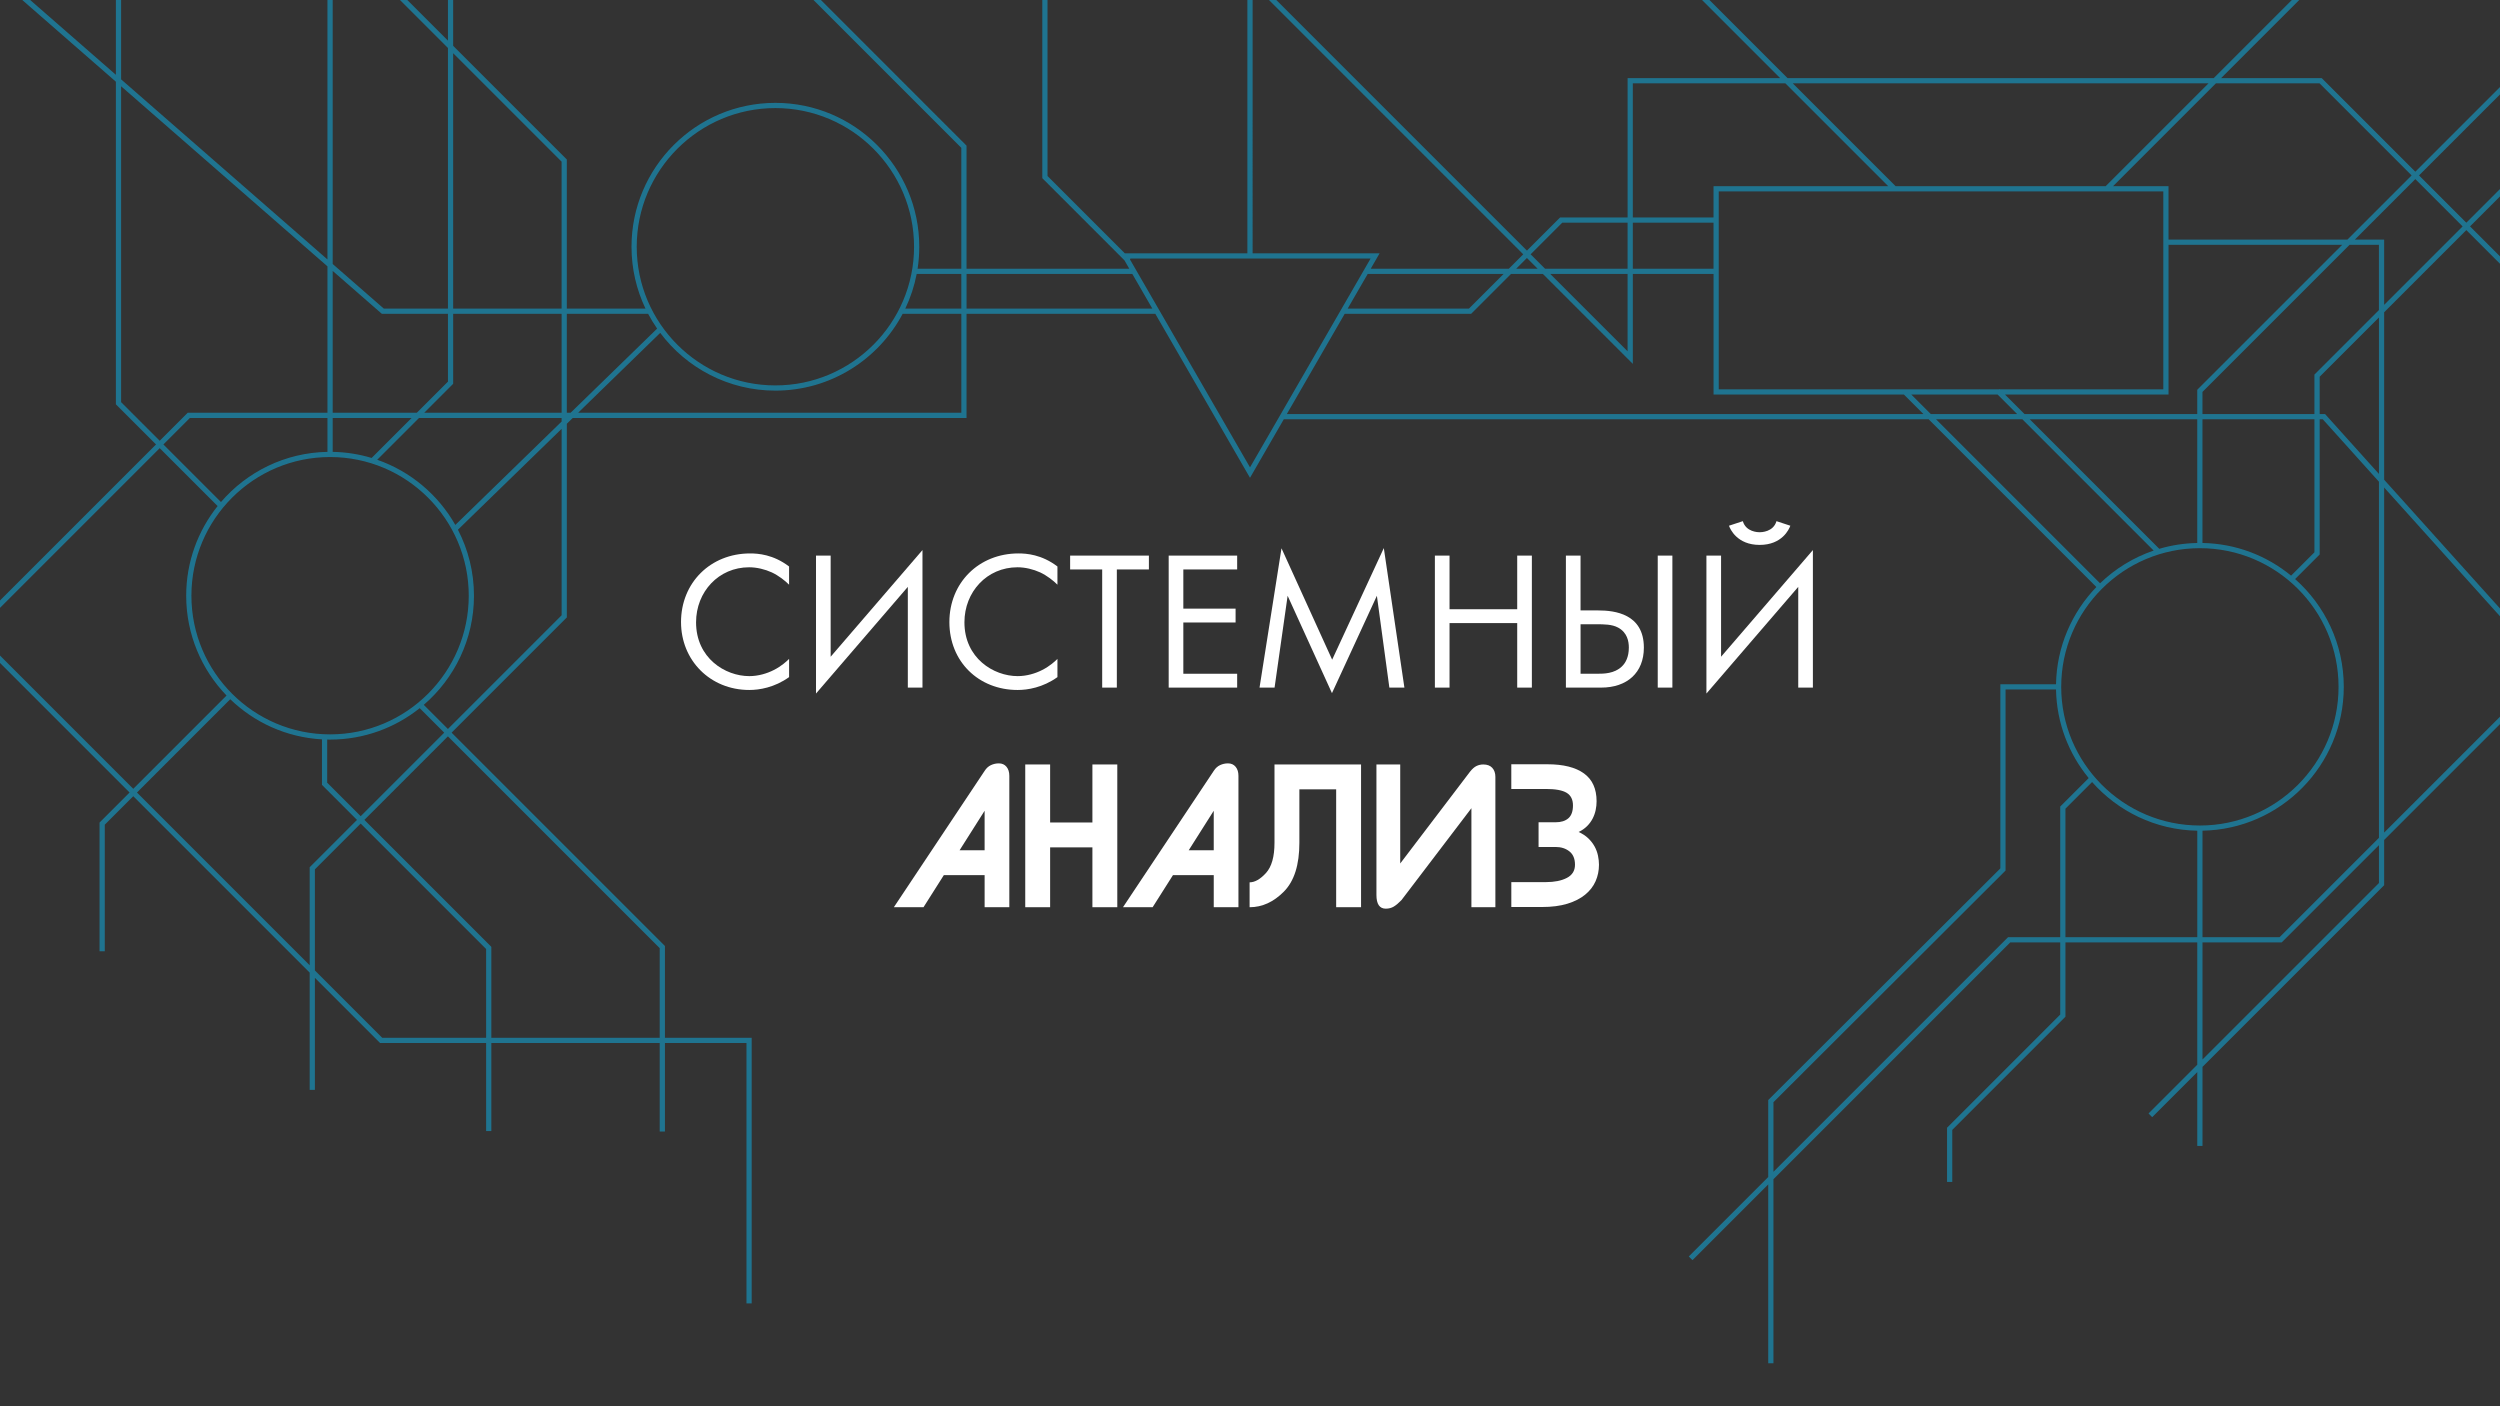 <?xml version="1.0" encoding="UTF-8"?> <svg xmlns="http://www.w3.org/2000/svg" id="_Слой_1" data-name="Слой 1" viewBox="0 0 1920 1080"><rect x="0" y="0" width="1920" height="1080" fill="#333333" stroke="none"/><defs><style> .cls-1 { fill: #fff; } .cls-1, .cls-2 { stroke-width: 0px; } .cls-2 { fill: #0db7ef; opacity: .5; } </style></defs><g><path class="cls-1" d="m523.03,477.77c0,29.34,22.34,52.13,52.44,52.13,7.6,0,19.3-1.82,30.55-9.88v-13.98c-1.82,1.82-5.93,5.62-11.7,8.51-5.32,2.74-12.01,4.71-18.85,4.71-18.54,0-40.89-13.83-40.89-41.34,0-23.41,17.33-42.25,40.73-42.25,5.93,0,12.16,1.52,17.48,3.95,5.17,2.43,10.03,6.23,13.22,9.42v-13.98c-12.16-9.27-23.86-10.03-29.94-10.03-30.4,0-53.05,22.49-53.05,52.74Z"></path><polygon class="cls-1" points="697.21 528.08 708.46 528.08 708.46 422.45 637.94 504.37 637.94 426.7 626.69 426.7 626.69 532.64 697.21 450.71 697.21 528.08"></polygon><path class="cls-1" d="m812.12,506.04c-1.82,1.82-5.93,5.62-11.7,8.51-5.32,2.74-12.01,4.71-18.85,4.71-18.54,0-40.89-13.83-40.89-41.34,0-23.41,17.33-42.25,40.73-42.25,5.93,0,12.16,1.52,17.48,3.95,5.17,2.43,10.03,6.23,13.22,9.42v-13.98c-12.16-9.27-23.86-10.03-29.94-10.03-30.4,0-53.05,22.49-53.05,52.74s22.34,52.13,52.44,52.13c7.6,0,19.3-1.82,30.55-9.88v-13.98Z"></path><polygon class="cls-1" points="846.48 528.08 857.73 528.08 857.73 437.34 882.35 437.34 882.35 426.7 821.86 426.7 821.86 437.34 846.48 437.34 846.48 528.08"></polygon><polygon class="cls-1" points="950.14 517.44 908.8 517.44 908.8 478.07 948.93 478.07 948.93 467.43 908.8 467.43 908.8 437.34 950.14 437.34 950.14 426.7 897.55 426.7 897.55 528.08 950.14 528.08 950.14 517.44"></polygon><polygon class="cls-1" points="988.9 457.55 1022.95 532.34 1057.45 457.55 1067.03 528.08 1078.58 528.08 1062.77 420.92 1023.1 506.65 984.19 421.08 967.32 528.08 978.87 528.08 988.9 457.55"></polygon><polygon class="cls-1" points="1113.24 478.53 1165.22 478.53 1165.22 528.08 1176.47 528.08 1176.47 426.7 1165.22 426.7 1165.22 467.89 1113.24 467.89 1113.24 426.7 1101.99 426.7 1101.99 528.08 1113.24 528.08 1113.24 478.53"></polygon><path class="cls-1" d="m1227.54,468.8h-13.68v-42.1h-11.25v101.38h27.05c19.91,0,32.83-11.4,32.83-30.7,0-25.99-22.49-28.57-34.96-28.57Zm18.09,43.01c-5.78,5.62-14.13,5.62-18.69,5.62h-13.07v-38h11.85c6.23,0,12.31,0,17.02,2.58,6.99,3.8,8.21,10.49,8.21,15.35,0,7.29-2.58,11.86-5.32,14.44Z"></path><rect class="cls-1" x="1273.14" y="426.7" width="11.25" height="101.38"></rect><polygon class="cls-1" points="1321.78 504.37 1321.78 426.7 1310.53 426.7 1310.53 532.64 1381.05 450.71 1381.05 528.08 1392.3 528.08 1392.3 422.45 1321.78 504.37"></polygon><path class="cls-1" d="m1351.42,418.49c17.33,0,22.65-12.16,23.56-14.74l-10.64-3.5c-2.43,8.36-11.7,8.51-12.92,8.51s-10.49-.15-12.92-8.51l-10.64,3.5c.91,2.58,6.23,14.74,23.56,14.74Z"></path><path class="cls-1" d="m767.15,586.27c-2.16,0-4.19.45-6.11,1.34-1.92.89-3.54,2.37-4.85,4.43l-69.71,104.71h22.77l15.62-24.65h31.32v24.65h18.97v-100.92c0-2.9-.73-5.22-2.18-6.96-1.45-1.73-3.4-2.6-5.83-2.6Zm-30.18,66.72l19.21-30.32v30.32h-19.21Z"></path><polygon class="cls-1" points="838.97 631.67 806.5 631.67 806.5 587.11 787.39 587.11 787.39 696.74 806.5 696.74 806.5 650.78 838.97 650.78 838.97 696.74 858.08 696.74 858.08 587.11 838.97 587.11 838.97 631.67"></polygon><path class="cls-1" d="m943.12,586.27c-2.16,0-4.19.45-6.11,1.34-1.92.89-3.54,2.37-4.85,4.43l-69.71,104.71h22.77l15.62-24.65h31.32v24.65h18.97v-100.92c0-2.9-.73-5.22-2.18-6.96-1.45-1.73-3.4-2.6-5.83-2.6Zm-30.18,66.72l19.21-30.32v30.32h-19.21Z"></path><path class="cls-1" d="m978.81,647.27c0,10.68-2.18,18.41-6.54,23.19-4.36,4.78-8.55,7.17-12.58,7.17v19.12c9.65,0,18.43-4.01,26.35-12.02,7.92-8.01,11.88-20.5,11.88-37.46v-41.04h28.25v90.51h19.12v-109.63h-66.48v60.15Z"></path><path class="cls-1" d="m1139.18,587.11c-1.88,0-3.63.4-5.27,1.19-1.64.8-3.3,2.27-4.99,4.43l-53.55,70.42v-76.04h-18.27v100.21c0,7.03,2.39,10.54,7.17,10.54,2.34,0,4.4-.54,6.18-1.62,1.78-1.08,3.75-2.74,5.9-4.99l53.69-70.55v76.04h18.41v-100.07c0-2.9-.8-5.22-2.39-6.96-1.59-1.73-3.89-2.6-6.89-2.6Z"></path><path class="cls-1" d="m1224.63,650.08c-1.22-2.25-2.84-4.33-4.85-6.26-2.02-1.92-4.48-3.54-7.38-4.85,2.53-1.22,4.68-2.72,6.47-4.5,1.78-1.78,3.21-3.72,4.29-5.83,1.08-2.11,1.85-4.29,2.32-6.54.47-2.25.7-4.5.7-6.75,0-9.56-3.23-16.68-9.7-21.36-6.46-4.68-15.84-7.03-28.11-7.03h-27.69v18.97h26.56c7.4,0,12.72.98,15.95,2.95,3.23,1.97,4.85,5.2,4.85,9.7s-1.17,7.78-3.51,9.84c-2.34,2.06-5.62,3.09-9.84,3.09h-13.07v18.97h13.07c4.22,0,7.75,1.12,10.61,3.38,2.86,2.25,4.29,5.67,4.29,10.26s-2.09,7.96-6.25,10.12c-4.17,2.16-9.54,3.23-16.09,3.23h-26.56v19.12h23.47c7.59,0,14.12-.84,19.61-2.53,5.48-1.69,10.03-4,13.63-6.96,3.61-2.95,6.28-6.39,8.01-10.33,1.73-3.94,2.6-8.15,2.6-12.65,0-2.25-.26-4.59-.77-7.03-.52-2.44-1.38-4.78-2.6-7.03Z"></path></g><path class="cls-2" d="m2033.41,37.41l-2.83-2.83-136.46,136.46-36.33-36.33,152.31-152.31-2.83-2.83-152.31,152.31-71.3-71.3-.59-.59h-77.26l144.59-144.59-2.83-2.83-147.41,147.41h-327.34l-212.41-212.41-2.83,2.83,209.59,209.59h-117.17v107h-51.83l-25.49,25.49L962-18.2v-152.8h-4V-22.2l-153.84-153.84-2.83,2.83L958-16.54v211.08h-94.15l-59.36-59.36V-86h-4v222.83l63.06,63.06,3.75,6.5h-125v-94.52l-251.28-251.28-2.83,2.83,250.11,250.11v92.86h-33.59c.85-5.51,1.29-11.15,1.29-16.89,0-60.93-49.57-110.5-110.5-110.5s-110.5,49.57-110.5,110.5c0,16.99,3.86,33.1,10.74,47.5h-60.43v-114.51l-87.29-87.29v-121.2h-4V31.2l-88.53-88.53v-65.35h-4v61.35l-120.09-120.09-2.83,2.83,122.91,122.91v254.93L93,60.94V-109h-4V57.45l-225.69-196.95-2.63,3.01L89,62.75v247.76l30.83,30.83L-21.15,482.32l-88.81-88.81-2.83,2.83,88.81,88.81-147.46,147.46,2.83,2.83L-21.15,487.98l120.67,120.67-23.06,23.06v98.88h4v-97.22l21.89-21.89,135.49,135.49v90.03h4v-86.03l49.47,49.47.59.59h81.44v67.61h4v-67.61h129.32v67.97h4v-67.97h62.63v199.97h4v-203.97h-66.63v-70.51l-163.83-163.83,88.49-88.49v-148.76l4.55-4.43h302.43v-80h144.98l72.72,125.95,25.95-44.95h495.25l128.82,128.82c-18.76,19.44-30.48,45.72-30.99,74.68h-42.76v141.42l-177.67,177.31-.59.59v59.13l-61.02,61.02,2.83,2.83,58.19-58.19v137.39h4v-141.39l181.83-181.83h38.42v55.39l-86.92,86.92v41.62h4v-39.96l86.92-86.92v-57.05h101.25v93.92l-37.44,37.44,2.83,2.83,34.61-34.61v56.73h4v-60.73l139.52-139.52v-34.75l122.4-122.4-2.83-2.83-119.57,119.57v-265.02l159.9,177.72,2.97-2.68-162.87-181.02v-128.62l63.11-63.11,120.4,120.4,2.83-2.83-120.4-120.4,136.46-136.46Zm-251.99,26.59l70.71,70.71-49.29,49.29h-137.42v-41h-42.6l79-79h79.6Zm45.59,174.15l-49.52,49.52v30.33h-86v-17l113-113h22.52v50.15Zm-135.52,178.87v-95.03h86v102.17l-17.94,17.94c-18.6-15.29-42.27-24.63-68.06-25.09Zm-33.18,4.46l-99.49-99.49h128.67v95.03c-10.11.18-19.9,1.73-29.18,4.46Zm29.18-122.14v18.65h-132.67l-15-15h125.6v-115h133.42l-111.35,111.35Zm-26.07-152.35v152h-125.6l-.24-.24-.24.24h-215.35v-152h341.43Zm-127.26,156l15,15h-66.31l-15-15h66.31Zm162-239l-79,79h-161.34l-79-79h319.34Zm-442.17,0h117.17l79,79h-134.17v24h-62v-103Zm62,142.39h-62v-35.39h62v35.39Zm-116.17-35.39h50.17v35.39h-63.41l-11.07-11.07,24.31-24.31Zm50.17,39.39v59.41l-59.41-59.41h59.41Zm-69.07-4h-16.49l8.24-8.24,8.24,8.24ZM962-12.54l207.86,207.86-11.07,11.07h-106.09l6.84-11.85h-97.54V-12.54Zm88.39,222.93h104.39l-26.61,26.61h-93.15l15.37-26.61Zm-312.09,0v26.61h-43.04c3.99-8.35,6.96-17.27,8.75-26.61h34.29Zm-142.8-127.39c58.72,0,106.5,47.78,106.5,106.5s-47.78,106.5-106.5,106.5-106.5-47.78-106.5-106.5,47.78-106.5,106.5-106.5Zm-97.74,158c2.08,3.94,4.4,7.73,6.92,11.37l-66.44,64.63h-2.93v-76h62.45Zm-246.49,326.97c.74.01,1.49.03,2.23.03,26.01,0,49.95-9.04,68.85-24.14l18.82,18.82-64.16,64.16-25.74-25.74v-33.13Zm2.23-3.97c-58.72,0-106.5-47.78-106.5-106.5s47.78-106.5,106.5-106.5,106.5,47.78,106.5,106.5-47.78,106.5-106.5,106.5Zm94.53-323h83.29v76h-105.53l22.24-22.24v-53.76Zm-4,52.1l-23.9,23.9h-64.63v-108.94l37.19,32.45.56.49h50.78v52.1Zm-27.9,27.9l-30.71,30.71c-9.5-2.87-19.54-4.5-29.92-4.68v-26.03h60.63Zm-64.63,26.03c-32.67.58-61.93,15.41-81.8,38.53l-44.21-44.21,20.34-20.34h105.67v26.03Zm38.19,6.07l32.09-32.09h109.53v2.74l-81.63,79.41c-13.16-23.19-34.46-41.19-59.99-50.06Zm141.62-228.95v112.86h-83.29V40.86l83.29,83.29ZM255.5-51.67l88.53,88.53v200.14h-49.28l-39.25-34.25V-51.67ZM93,308.86V66.24l158.5,138.32v112.43h-107.33l-21.51,21.51-29.66-29.66ZM-18.32,485.15l140.98-140.98,44.48,44.48c-15.1,18.9-24.14,42.84-24.14,68.85,0,29.75,11.82,56.78,31,76.67l-71.65,71.65-120.67-120.67Zm123.5,123.5l71.65-71.65c18.49,17.84,43.15,29.3,70.44,30.83v34.94l26.91,26.91-36.34,36.34v75.3l-132.66-132.66Zm188.38,188.38l-51.72-51.72v-77.64l35.17-35.17,96.33,96.33v68.2h-79.79Zm213.1-68.86v68.86h-129.32v-69.85l-97.5-97.5,64.16-64.16,162.66,162.66Zm-75.34-255.63l-87.32,87.32-18.55-18.55c23.59-20.28,38.56-50.32,38.56-83.8,0-18.26-4.46-35.5-12.33-50.69l79.65-77.48v143.22Zm306.99-155.54h-294.32l63.06-61.35c20.17,26.91,52.32,44.35,88.46,44.35,42.34,0,79.19-23.94,97.74-59h45.06v76Zm4-80v-26.61h127.31l15.37,26.61h-142.67Zm125.49-37.76l.38-.38-.32-.32h184.77l-92.62,160.41-92.21-159.71Zm120.47,118.76l44.46-77h97.11l30.61-30.61h24.49l69.07,69.07v-69.07h62v92.61h146.2l15,15h-488.94Zm564.91,4l100.84,100.84c-15.57,5.29-29.58,13.97-41.17,25.14l-125.99-125.99h66.31Zm136.33,99c58.72,0,106.5,47.78,106.5,106.5s-47.78,106.5-106.5,106.5-106.5-47.78-106.5-106.5,47.78-106.5,106.5-106.5Zm-147.33,298.78l-180.17,180.17v-53.47l177.67-177.31.59-.59v-139.08h38.76c.46,25.79,9.8,49.46,25.09,68.06l-21.86,21.86v100.36h-40.08Zm44.08,0v-98.7l20.47-20.47c19.85,22.45,48.66,36.79,80.78,37.37v81.81h-101.25Zm240.77-41.6l-135.52,135.52v-89.92h60.82l74.7-74.7v29.1Zm0-34.75l-76.35,76.35h-59.16v-81.81c60.01-1.07,108.5-50.21,108.5-110.47,0-32.92-14.48-62.52-37.39-82.78l18.89-18.89v-103.83h2.37l43.15,47.96v273.47Zm0-279.45l-41.37-45.98h-4.15v-28.67l45.52-45.52v120.17Zm4-129.83v-50.15h-22.52l46.46-46.46,36.33,36.33-60.28,60.28Z"></path></svg> 